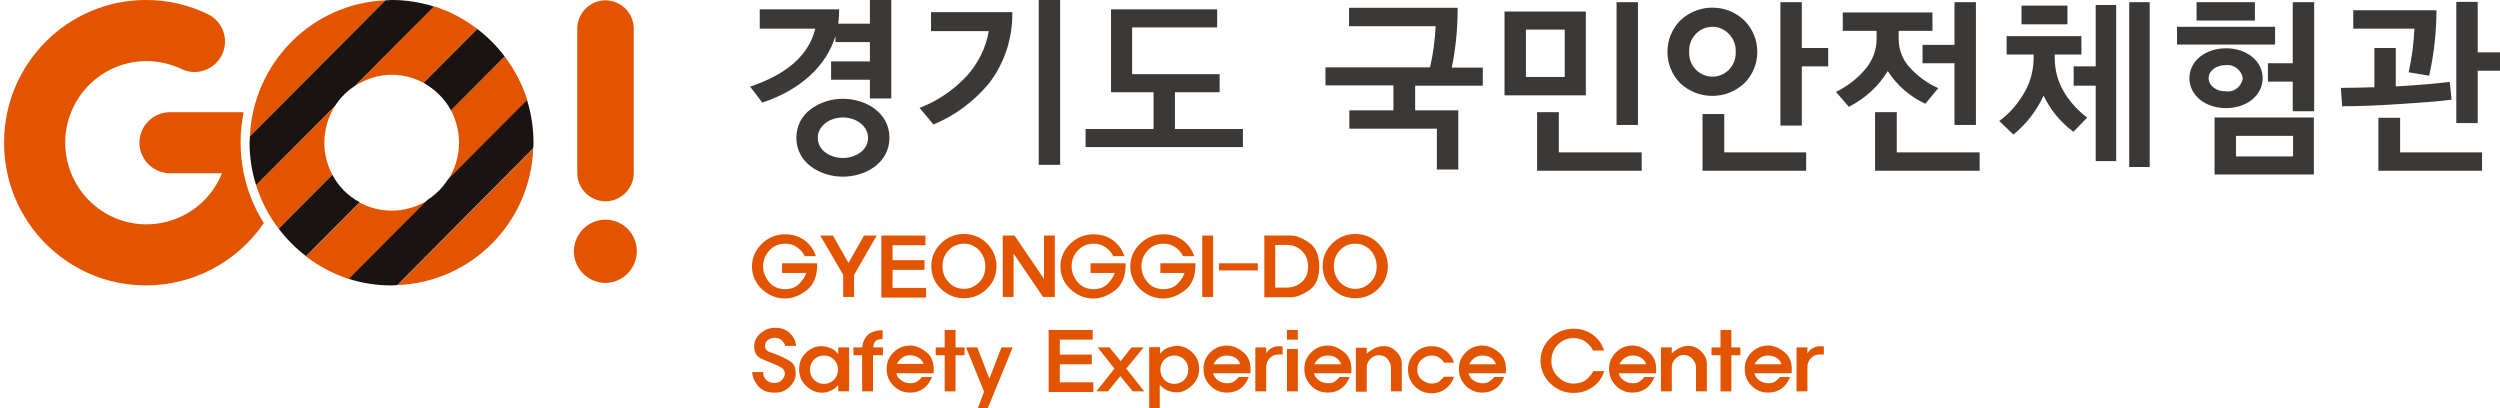 <svg width="612" height="100" viewBox="0 0 612 100" fill="none" xmlns="http://www.w3.org/2000/svg">
<g clip-path="url(#clip0_75_1608)">
<path d="M212.952 5.797H205.203C205.355 4.729 205.431 3.585 205.431 2.441V2.288H185.983V7.018H199.581C197.986 13.425 192.82 18.078 183.856 21.129L183.628 21.205L186.591 25.095H186.667C196.011 21.968 202.24 16.171 204.519 8.848V10.297H212.952V15.027H203.456V19.527H212.952V24.104H218.193V0H212.952V5.797Z" fill="#3B3938"/>
<path d="M206.342 24.18C203.532 24.18 200.797 25.019 198.518 26.697C196.239 28.299 194.947 30.969 194.947 33.715C194.947 39.893 200.797 43.249 206.342 43.249C211.888 43.249 217.738 39.893 217.738 33.715C217.738 27.536 211.888 24.18 206.342 24.18ZM206.342 38.673C203.38 38.673 200.189 36.918 200.189 33.715C200.189 30.969 202.924 28.757 206.342 28.757C209.761 28.757 212.496 30.969 212.496 33.715C212.496 36.918 209.305 38.673 206.342 38.673Z" fill="#3B3938"/>
<path d="M259.52 0H254.278V40.351H259.52V0Z" fill="#3B3938"/>
<path d="M227.841 7.628H242.047C241.364 11.671 239.464 15.484 236.73 18.535C233.539 21.968 229.665 24.638 225.334 26.316L225.106 26.392L228.525 30.511L228.601 30.435C233.919 28.223 238.553 24.714 242.199 20.29C245.922 15.408 247.897 9.306 247.821 3.127V2.975H227.917V7.628H227.841Z" fill="#3B3938"/>
<path d="M287.628 22.578H298.568V18.154H277.145V6.712H297.96V2.288H271.979V22.578H282.387V31.579H265.75V36.003H304.265V31.579H287.628V22.578Z" fill="#3B3938"/>
<path d="M356.836 2.059V1.907H330.247V6.407H351.442C351.29 9.763 350.834 13.196 350.074 16.476H324.473V20.9H341.11V27.002H330.323V31.503H351.746V41.495H356.988V27.002H346.428V20.976H362.989V16.552H355.392C356.38 11.747 356.836 6.941 356.836 2.059Z" fill="#3B3938"/>
<path d="M381.601 27.46H376.284V41.8H401.885V37.3H381.601V27.46Z" fill="#3B3938"/>
<path d="M388.21 2.822H368.307V23.341H388.21V2.822ZM373.548 7.246H383.044V18.841H373.548V7.246Z" fill="#3B3938"/>
<path d="M400.973 0.534H395.731V30.587H400.973V0.534Z" fill="#3B3938"/>
<path d="M426.954 20.442C431.208 16.247 431.284 9.382 427.106 5.111C427.03 5.034 427.03 5.034 426.954 4.958C422.624 0.839 415.787 0.839 411.381 4.958C407.126 9.23 407.126 16.171 411.381 20.442C415.787 24.485 422.548 24.485 426.954 20.442ZM419.205 6.56C420.725 6.56 422.168 7.17 423.232 8.314C424.371 9.458 424.979 11.06 424.903 12.662C424.979 14.34 424.371 15.866 423.232 17.086C422.168 18.154 420.725 18.764 419.205 18.764C416.015 18.764 413.432 16.095 413.508 12.891C413.508 12.815 413.508 12.738 413.508 12.662C413.356 9.458 415.787 6.712 418.977 6.56C419.053 6.56 419.129 6.56 419.205 6.56Z" fill="#3B3938"/>
<path d="M441.085 0.534H435.843V30.74H441.085V16.247H447.542V11.747H441.085V0.534Z" fill="#3B3938"/>
<path d="M422.092 27.918H416.774V41.8H442.148V37.3H422.092V27.918Z" fill="#3B3938"/>
<path d="M470.636 15.484H478.461V30.587H483.703V0.534H478.461V10.984H470.636V15.484Z" fill="#3B3938"/>
<path d="M464.33 27.46H459.013V41.8H484.614V37.3H464.33V27.46Z" fill="#3B3938"/>
<path d="M471.32 25.4L474.358 21.739L474.51 21.587L474.358 21.51C471.776 20.366 469.497 18.688 467.597 16.628C465.774 14.722 464.787 12.128 464.787 9.458V7.551H473.067V3.051H451.112V7.551H459.393V9.535C459.393 12.357 458.329 15.027 456.43 17.162C454.531 19.374 452.176 21.129 449.593 22.425L449.441 22.502L452.556 26.087L452.632 26.163L452.708 26.087C456.582 24.104 459.849 21.129 462.128 17.391C464.407 20.976 467.597 23.646 471.32 25.4Z" fill="#3B3938"/>
<path d="M506.113 1.373H494.87V5.95H506.113V1.373Z" fill="#3B3938"/>
<path d="M513.026 16.247H507.632V20.976H513.026V39.436H518.04V1.22H513.026V16.247Z" fill="#3B3938"/>
<path d="M526.245 0.534H521.231V40.885H526.245V0.534Z" fill="#3B3938"/>
<path d="M505.582 23.036C503.91 20.442 502.999 17.391 502.999 14.264V13.348H509.532V8.848H491.224V13.348H497.833V14.493C497.757 17.696 496.845 20.747 495.098 23.417C493.655 25.782 491.831 27.841 489.552 29.519L489.4 29.596L492.895 32.952L492.971 32.876C496.086 30.282 498.593 27.078 500.264 23.417C501.935 26.85 504.366 29.901 507.481 32.189L507.557 32.265L510.975 28.757L510.823 28.68C508.848 27.231 507.025 25.248 505.582 23.036Z" fill="#3B3938"/>
<path d="M555.188 19.985H561.266V27.231H566.508V0.534H561.266V15.484H555.188V19.985Z" fill="#3B3938"/>
<path d="M551.998 0.534H537.716V5.034H551.998V0.534Z" fill="#3B3938"/>
<path d="M542.122 42.715H566.432V28.757H542.122V42.715ZM561.342 38.291H547.364V33.257H561.342V38.291Z" fill="#3B3938"/>
<path d="M553.897 19.146C553.897 14.95 550.023 11.823 544.933 11.823C539.843 11.823 535.969 14.95 535.969 19.146C535.969 23.341 539.843 26.468 544.933 26.468C550.023 26.468 553.897 23.341 553.897 19.146ZM540.679 19.146C540.679 17.315 542.502 15.942 544.857 15.942C546.908 15.713 548.731 17.162 549.035 19.146C548.731 21.205 546.908 22.654 544.857 22.349C542.578 22.426 540.679 20.976 540.679 19.146Z" fill="#3B3938"/>
<path d="M556.936 6.56H532.93V10.908H556.936V6.56Z" fill="#3B3938"/>
<path d="M589.678 17.544L589.602 17.696L594.692 18.535V18.383C595.832 13.196 596.44 7.933 596.44 2.67V2.517H576.08V7.017H591.046C590.894 10.526 590.438 14.035 589.678 17.544Z" fill="#3B3938"/>
<path d="M587.551 28.833H582.233V41.8H607.607V37.3H587.551V28.833Z" fill="#3B3938"/>
<path d="M606.543 12.815V0.458H601.301V30.13H606.543V17.315H613V12.815H606.543Z" fill="#3B3938"/>
<path d="M600.01 24.409H600.162L599.706 20.213V20.061H599.554C596.667 20.442 592.033 20.824 587.019 21.129C586.867 21.129 586.715 21.129 586.639 21.129H586.487V11.747H581.246V21.358H580.79C578.055 21.434 575.548 21.51 573.269 21.51H573.041L573.345 25.858V26.011H573.497C577.143 26.011 581.701 25.858 587.323 25.477C593.173 25.095 597.351 24.79 600.01 24.409Z" fill="#3B3938"/>
<path d="M196.999 62.7C196.619 61.861 196.011 61.175 195.175 60.565C194.34 59.954 193.352 59.649 192.213 59.649C190.693 59.649 189.402 60.183 188.338 61.327C187.275 62.471 186.819 63.768 186.819 65.217C186.819 66.667 187.351 67.963 188.338 69.108C189.326 70.252 190.617 70.786 192.213 70.786C193.656 70.786 194.796 70.328 195.631 69.489C196.467 68.65 197.075 67.735 197.378 66.819H191.453V64.455H200.037C200.113 67.43 199.278 69.641 197.53 71.014C195.783 72.388 193.96 73.074 192.213 73.074C190.01 73.074 188.186 72.311 186.515 70.786C184.92 69.26 184.084 67.353 184.084 65.217C184.084 63.082 184.92 61.175 186.515 59.649C188.11 58.124 190.01 57.361 192.213 57.361C193.96 57.361 195.555 57.819 196.923 58.81C198.29 59.802 199.202 61.098 199.733 62.7H196.999Z" fill="#E35400"/>
<path d="M200.797 57.666H203.912L207.71 64.378L211.508 57.666H214.623L209.077 67.277V72.693H206.419V67.277L200.797 57.666Z" fill="#E35400"/>
<path d="M215.839 57.666H226.55V60.031H218.498V63.692H226.322V66.056H218.498V70.481H226.702V72.845H215.763V57.666H215.839Z" fill="#E35400"/>
<path d="M230.349 59.573C231.944 58.047 233.767 57.285 235.97 57.285C238.173 57.285 240.073 58.047 241.592 59.573C243.111 61.098 243.947 63.005 243.947 65.141C243.947 67.277 243.187 69.184 241.592 70.709C240.073 72.235 238.173 72.998 235.97 72.998C233.767 72.998 231.944 72.235 230.349 70.709C228.753 69.184 227.994 67.277 227.994 65.141C227.994 63.005 228.753 61.175 230.349 59.573ZM232.248 61.251C231.184 62.319 230.729 63.616 230.729 65.217C230.729 66.819 231.26 68.04 232.248 69.108C233.235 70.175 234.527 70.709 235.97 70.709C237.414 70.709 238.629 70.175 239.693 69.108C240.756 68.04 241.212 66.743 241.212 65.217C241.212 63.692 240.68 62.395 239.693 61.251C238.629 60.183 237.414 59.649 235.97 59.649C234.527 59.649 233.235 60.183 232.248 61.251Z" fill="#E35400"/>
<path d="M245.466 57.666H248.353L255.57 68.269V57.666H258.229V72.693H255.342L248.125 62.09V72.693H245.466V57.666Z" fill="#E35400"/>
<path d="M272.511 62.7C272.131 61.861 271.523 61.175 270.688 60.565C269.852 59.954 268.864 59.649 267.725 59.649C266.205 59.649 264.914 60.183 263.85 61.327C262.787 62.471 262.331 63.768 262.331 65.217C262.331 66.667 262.863 67.963 263.85 69.108C264.838 70.252 266.129 70.786 267.725 70.786C269.168 70.786 270.308 70.328 271.143 69.489C271.979 68.65 272.587 67.735 272.891 66.819H266.965V64.455H275.55C275.625 67.43 274.79 69.641 273.043 71.014C271.295 72.388 269.472 73.074 267.725 73.074C265.522 73.074 263.698 72.311 262.027 70.786C260.432 69.26 259.596 67.353 259.596 65.217C259.596 63.082 260.432 61.175 262.027 59.649C263.623 58.124 265.522 57.361 267.725 57.361C269.472 57.361 271.067 57.819 272.435 58.81C273.802 59.802 274.714 61.098 275.246 62.7H272.511Z" fill="#E35400"/>
<path d="M289.604 62.7C289.224 61.861 288.616 61.175 287.781 60.565C286.945 59.954 285.958 59.649 284.818 59.649C283.299 59.649 282.007 60.183 280.944 61.327C279.88 62.471 279.424 63.768 279.424 65.217C279.424 66.667 279.956 67.963 280.944 69.108C281.931 70.252 283.223 70.786 284.818 70.786C286.261 70.786 287.401 70.328 288.237 69.489C289.072 68.65 289.68 67.735 289.984 66.819H284.058V64.455H292.643C292.719 67.43 291.883 69.641 290.136 71.014C288.389 72.388 286.565 73.074 284.818 73.074C282.615 73.074 280.792 72.311 279.12 70.786C277.525 69.26 276.689 67.353 276.689 65.217C276.689 63.082 277.525 61.175 279.12 59.649C280.716 58.124 282.615 57.361 284.818 57.361C286.565 57.361 288.161 57.819 289.528 58.81C290.896 59.802 291.807 61.098 292.339 62.7H289.604Z" fill="#E35400"/>
<path d="M294.314 57.666H296.973V72.693H294.314V57.666Z" fill="#E35400"/>
<path d="M298.416 64.455H307.912V66.209H298.416V64.455Z" fill="#E35400"/>
<path d="M309.507 57.666H316.041C317.256 57.666 318.699 58.2 320.371 59.344C322.042 60.412 322.954 62.395 322.954 65.217C322.954 68.04 322.118 69.947 320.447 71.091C318.775 72.159 317.332 72.769 316.041 72.769H309.507V57.666ZM312.166 60.031V70.404H314.901C316.42 70.404 317.712 69.947 318.699 69.031C319.687 68.116 320.219 66.895 320.219 65.217C320.219 63.616 319.687 62.395 318.699 61.404C317.712 60.412 316.42 59.954 314.901 59.954H312.166V60.031Z" fill="#E35400"/>
<path d="M326.145 59.573C327.74 58.047 329.563 57.285 331.766 57.285C333.969 57.285 335.868 58.047 337.388 59.573C338.907 61.098 339.743 63.005 339.743 65.141C339.743 67.277 338.983 69.184 337.388 70.709C335.868 72.235 333.969 72.998 331.766 72.998C329.563 72.998 327.74 72.235 326.145 70.709C324.549 69.184 323.79 67.277 323.79 65.141C323.79 63.005 324.549 61.175 326.145 59.573ZM328.044 61.251C326.98 62.319 326.524 63.616 326.524 65.217C326.524 66.819 327.056 68.04 328.044 69.108C329.107 70.175 330.323 70.709 331.766 70.709C333.21 70.709 334.425 70.175 335.489 69.108C336.552 68.04 337.008 66.743 337.008 65.217C337.008 63.692 336.476 62.395 335.489 61.251C334.425 60.183 333.21 59.649 331.766 59.649C330.247 59.649 329.031 60.183 328.044 61.251Z" fill="#E35400"/>
<path d="M191.529 83.448C191.073 82.99 190.465 82.685 189.705 82.685C188.946 82.685 188.338 82.914 187.882 83.295C187.426 83.677 187.274 84.211 187.274 84.668C187.274 85.431 187.73 85.965 188.642 86.27C189.553 86.575 190.389 86.88 191.073 87.185C191.908 87.567 192.82 88.025 193.58 88.558C194.415 89.092 194.795 90.084 194.795 91.533C194.795 92.677 194.263 93.745 193.276 94.737C192.212 95.728 190.997 96.186 189.553 96.11C187.806 96.11 186.439 95.576 185.527 94.432C184.615 93.288 184.16 92.22 184.16 91.076H186.819C186.819 91.838 187.046 92.525 187.578 92.983C188.11 93.516 188.718 93.745 189.477 93.745C190.313 93.745 190.997 93.516 191.453 92.983C191.908 92.449 192.136 91.991 192.136 91.457C192.136 90.923 191.908 90.465 191.529 90.16C191.073 89.855 190.541 89.55 189.933 89.321C188.87 88.864 187.73 88.406 186.515 87.872C185.223 87.338 184.615 86.346 184.615 84.668C184.615 83.524 185.147 82.532 186.135 81.617C187.198 80.702 188.338 80.244 189.781 80.244C191.301 80.244 192.516 80.702 193.428 81.617C194.339 82.532 194.795 83.524 194.871 84.668H192.212C192.212 84.439 191.984 83.982 191.529 83.448Z" fill="#E35400"/>
<path d="M205.203 94.279C204.595 94.966 203.911 95.423 203.152 95.728C202.392 96.034 201.632 96.186 200.949 96.11C199.657 96.11 198.442 95.5 197.302 94.432C196.163 93.364 195.631 91.991 195.631 90.389C195.631 88.787 196.163 87.414 197.302 86.346C198.442 85.278 199.657 84.745 201.025 84.745C201.708 84.745 202.392 84.897 203.076 85.126C203.835 85.355 204.519 85.889 205.203 86.651V85.05H207.862V95.805H205.203V94.279ZM199.277 92.983C199.961 93.669 200.797 93.974 201.708 93.974C202.62 93.974 203.456 93.669 204.139 92.983C204.823 92.296 205.127 91.457 205.127 90.465C205.127 89.474 204.823 88.711 204.139 88.024C203.456 87.338 202.62 87.033 201.708 87.033C200.797 87.033 199.961 87.338 199.277 88.024C198.594 88.711 198.29 89.55 198.29 90.465C198.29 91.457 198.594 92.296 199.277 92.983Z" fill="#E35400"/>
<path d="M211.052 86.957H208.925V85.05H211.052C211.204 83.753 211.66 82.761 212.344 82.075C213.104 81.312 214.395 80.854 216.066 80.854V82.99C215.307 82.99 214.699 83.143 214.319 83.524C214.015 83.829 213.787 84.363 213.787 85.05H216.142V86.957H213.711V95.805H211.052V86.957Z" fill="#E35400"/>
<path d="M219.409 91.381C219.561 92.067 219.941 92.601 220.548 93.059C221.156 93.516 221.916 93.822 222.827 93.822C223.587 93.822 224.195 93.669 224.651 93.288C225.182 92.906 225.486 92.601 225.638 92.296H228.145C227.689 93.44 227.082 94.356 226.17 95.042C225.258 95.728 224.119 96.11 222.827 96.11C221.232 96.11 219.865 95.576 218.725 94.432C217.585 93.288 217.054 91.915 217.054 90.313C217.054 88.711 217.585 87.414 218.725 86.27C219.865 85.126 221.232 84.592 222.827 84.592C224.119 84.592 225.486 85.126 226.854 86.27C228.221 87.414 228.753 89.092 228.525 91.381H219.409ZM226.094 89.092C225.866 88.406 225.486 87.948 224.878 87.567C224.271 87.185 223.587 86.957 222.827 86.957C222.068 86.957 221.384 87.185 220.852 87.567C220.32 87.948 219.865 88.482 219.561 89.092H226.094Z" fill="#E35400"/>
<path d="M233.919 86.957V95.805H231.26V86.957H229.057V85.05H231.26V80.778H233.919V85.05H236.122V86.957H233.919Z" fill="#E35400"/>
<path d="M236.502 85.05H239.237L242.2 92.677L245.162 85.05H247.897L241.744 100.076H239.313L240.908 95.881L236.502 85.05Z" fill="#E35400"/>
<path d="M256.785 80.778H267.497V83.143H259.444V86.804H267.269V89.169H259.444V93.593H267.649V95.957H256.709V80.778H256.785Z" fill="#E35400"/>
<path d="M268.713 85.05H271.599L274.334 88.406L276.993 85.05H279.956L275.702 90.237L280.108 95.805H277.297L274.258 92.067L271.22 95.805H268.409L272.815 90.237L268.713 85.05Z" fill="#E35400"/>
<path d="M283.982 100H281.323V84.973H283.982V86.575C284.666 85.812 285.35 85.278 286.109 85.05C286.869 84.821 287.553 84.668 288.16 84.668C289.452 84.668 290.743 85.202 291.883 86.27C293.022 87.338 293.554 88.711 293.554 90.313C293.554 91.915 292.946 93.288 291.807 94.356C290.667 95.423 289.452 96.034 288.16 96.034C287.477 96.034 286.793 95.957 285.957 95.652C285.198 95.347 284.514 94.889 283.906 94.203V100H283.982ZM289.908 92.983C290.591 92.296 290.895 91.457 290.895 90.465C290.895 89.474 290.591 88.711 289.908 88.024C289.224 87.338 288.388 87.033 287.477 87.033C286.565 87.033 285.729 87.338 285.046 88.024C284.362 88.711 284.058 89.55 284.058 90.465C284.058 91.457 284.362 92.296 285.046 92.983C285.729 93.669 286.489 93.974 287.477 93.974C288.388 93.974 289.224 93.669 289.908 92.983Z" fill="#E35400"/>
<path d="M296.973 91.381C297.125 92.067 297.504 92.601 298.112 93.059C298.72 93.516 299.48 93.822 300.391 93.822C301.151 93.822 301.759 93.669 302.214 93.288C302.746 92.906 303.05 92.601 303.202 92.296H305.709C305.253 93.44 304.645 94.356 303.734 95.042C302.822 95.728 301.683 96.11 300.391 96.11C298.796 96.11 297.429 95.576 296.289 94.432C295.149 93.288 294.618 91.915 294.618 90.313C294.618 88.711 295.149 87.414 296.289 86.27C297.429 85.126 298.796 84.592 300.391 84.592C301.683 84.592 303.05 85.126 304.418 86.27C305.785 87.414 306.317 89.092 306.089 91.381H296.973ZM303.582 89.092C303.354 88.406 302.974 87.948 302.366 87.567C301.759 87.185 301.075 87.033 300.315 87.033C299.556 87.033 298.872 87.262 298.34 87.643C297.808 88.024 297.353 88.558 297.049 89.169H303.582V89.092Z" fill="#E35400"/>
<path d="M310.343 85.965C310.571 85.66 310.951 85.355 311.482 85.126C312.166 84.745 312.926 84.668 313.989 84.821V86.804C312.926 86.728 312.09 86.804 311.558 87.109C310.951 87.491 310.495 87.948 310.267 88.482C310.039 89.016 309.963 89.397 309.963 89.626V95.805H307.304V85.05H309.963V86.575C309.963 86.499 310.115 86.27 310.343 85.965Z" fill="#E35400"/>
<path d="M315.053 83.143V80.778H317.712V83.143H315.053ZM315.053 95.805V85.431H317.712V95.805H315.053Z" fill="#E35400"/>
<path d="M321.662 91.381C321.814 92.067 322.194 92.601 322.802 93.059C323.409 93.516 324.169 93.822 325.081 93.822C325.84 93.822 326.448 93.669 326.904 93.288C327.436 92.906 327.74 92.601 327.892 92.296H330.398C329.943 93.44 329.335 94.356 328.423 95.042C327.512 95.728 326.372 96.11 325.081 96.11C323.485 96.11 322.118 95.576 320.978 94.432C319.839 93.288 319.307 91.915 319.307 90.313C319.307 88.711 319.839 87.414 320.978 86.27C322.118 85.126 323.485 84.592 325.081 84.592C326.372 84.592 327.74 85.126 329.107 86.27C330.474 87.414 331.006 89.092 330.778 91.381H321.662ZM328.271 89.092C328.043 88.406 327.664 87.948 327.056 87.567C326.448 87.185 325.764 87.033 325.005 87.033C324.245 87.033 323.561 87.262 323.03 87.643C322.498 88.024 322.042 88.558 321.738 89.169H328.271V89.092Z" fill="#E35400"/>
<path d="M341.794 86.041C342.705 86.957 343.161 87.948 343.161 89.016V95.805H340.502V89.855C340.502 89.169 340.198 88.558 339.667 87.872C339.135 87.185 338.299 86.957 337.54 86.957C336.704 86.957 336.02 87.262 335.413 87.948C334.805 88.558 334.577 89.245 334.577 89.931V95.881H331.918V85.126H334.577V86.575C335.944 85.355 337.312 84.745 338.603 84.745C339.819 84.668 340.882 85.126 341.794 86.041Z" fill="#E35400"/>
<path d="M353.493 88.711C353.265 88.33 352.885 87.948 352.353 87.567C351.898 87.185 351.214 87.033 350.454 87.033C349.619 87.033 348.859 87.338 348.099 87.948C347.34 88.558 346.96 89.397 346.96 90.465C346.96 91.533 347.34 92.372 348.099 92.983C348.859 93.593 349.619 93.898 350.454 93.898C351.214 93.898 351.822 93.745 352.353 93.364C352.809 92.983 353.189 92.601 353.493 92.22H355.924C355.62 93.364 354.936 94.356 353.949 95.118C352.961 95.881 351.822 96.262 350.454 96.262C348.859 96.262 347.491 95.728 346.352 94.584C345.212 93.44 344.681 92.067 344.681 90.465C344.681 88.864 345.212 87.567 346.352 86.423C347.491 85.278 348.859 84.745 350.454 84.745C351.746 84.745 352.961 85.126 353.949 85.889C354.936 86.651 355.62 87.643 355.924 88.787H353.493V88.711Z" fill="#E35400"/>
<path d="M359.494 91.381C359.646 92.067 360.026 92.601 360.634 93.059C361.241 93.516 362.001 93.822 362.913 93.822C363.672 93.822 364.28 93.669 364.736 93.288C365.268 92.906 365.572 92.601 365.724 92.296H368.231C367.775 93.44 367.167 94.356 366.255 95.042C365.344 95.728 364.204 96.11 362.913 96.11C361.317 96.11 359.95 95.576 358.81 94.432C357.671 93.288 357.139 91.915 357.139 90.313C357.139 88.711 357.671 87.414 358.81 86.27C359.95 85.126 361.317 84.592 362.913 84.592C364.204 84.592 365.572 85.126 366.939 86.27C368.307 87.414 368.838 89.092 368.61 91.381H359.494ZM366.179 89.092C365.951 88.406 365.572 87.948 364.964 87.567C364.356 87.185 363.672 87.033 362.913 87.033C362.153 87.033 361.469 87.262 360.938 87.643C360.406 88.024 359.95 88.558 359.646 89.169H366.179V89.092Z" fill="#E35400"/>
<path d="M389.958 85.812C389.73 85.202 389.198 84.516 388.362 83.829C387.527 83.143 386.463 82.761 385.096 82.761C383.728 82.761 382.437 83.295 381.373 84.363C380.31 85.431 379.778 86.728 379.778 88.33C379.778 89.931 380.31 91.228 381.449 92.296C382.513 93.364 383.804 93.898 385.172 93.898C386.463 93.898 387.527 93.593 388.362 92.906C389.122 92.22 389.73 91.533 390.034 90.847H392.693C392.237 92.449 391.325 93.745 389.882 94.737C388.514 95.728 386.919 96.186 385.172 96.186C383.045 96.186 381.145 95.423 379.55 93.898C377.955 92.372 377.119 90.465 377.119 88.33C377.119 86.194 377.955 84.287 379.55 82.761C381.145 81.236 383.045 80.473 385.172 80.473C386.919 80.473 388.514 80.931 389.882 81.922C391.249 82.914 392.161 84.211 392.693 85.812H389.958Z" fill="#E35400"/>
<path d="M396.263 91.381C396.415 92.067 396.794 92.601 397.402 93.059C398.01 93.516 398.77 93.822 399.681 93.822C400.441 93.822 401.049 93.669 401.505 93.288C402.036 92.906 402.34 92.601 402.492 92.296H404.999C404.543 93.44 403.936 94.356 403.024 95.042C402.112 95.728 400.973 96.11 399.681 96.11C398.086 96.11 396.719 95.576 395.579 94.432C394.44 93.288 393.908 91.915 393.908 90.313C393.908 88.711 394.44 87.414 395.579 86.27C396.719 85.126 398.086 84.592 399.681 84.592C400.973 84.592 402.34 85.126 403.708 86.27C405.075 87.414 405.607 89.092 405.379 91.381H396.263ZM402.948 89.092C402.72 88.406 402.34 87.948 401.732 87.567C401.125 87.185 400.441 87.033 399.681 87.033C398.922 87.033 398.238 87.262 397.706 87.643C397.174 88.024 396.719 88.558 396.415 89.169H402.948V89.092Z" fill="#E35400"/>
<path d="M416.471 86.041C417.382 86.957 417.838 87.948 417.838 89.016V95.805H415.179V89.855C415.179 89.169 414.875 88.558 414.343 87.872C413.736 87.262 413.052 86.88 412.216 86.88C411.381 86.88 410.697 87.185 410.089 87.872C409.482 88.558 409.254 89.169 409.254 89.855V95.805H406.595V85.05H409.254V86.499C410.621 85.278 411.988 84.668 413.28 84.668C414.495 84.668 415.559 85.126 416.471 86.041Z" fill="#E35400"/>
<path d="M423.839 86.957V95.805H421.181V86.957H418.978V85.05H421.181V80.778H423.839V85.05H426.043V86.957H423.839Z" fill="#E35400"/>
<path d="M429.461 91.381C429.613 92.067 429.993 92.601 430.6 93.059C431.208 93.516 431.968 93.822 432.88 93.822C433.639 93.822 434.247 93.669 434.703 93.288C435.159 92.906 435.538 92.601 435.69 92.296H438.197C437.741 93.44 437.134 94.356 436.222 95.042C435.311 95.728 434.171 96.11 432.88 96.11C431.284 96.11 429.917 95.576 428.777 94.432C427.638 93.288 427.106 91.915 427.106 90.313C427.106 88.711 427.638 87.414 428.777 86.27C429.917 85.126 431.284 84.592 432.88 84.592C434.171 84.592 435.538 85.126 436.906 86.27C438.273 87.414 438.805 89.092 438.577 91.381H429.461ZM436.07 89.092C435.842 88.406 435.462 87.948 434.855 87.567C434.247 87.185 433.563 87.033 432.804 87.033C432.044 87.033 431.36 87.262 430.828 87.643C430.297 88.024 429.841 88.558 429.537 89.169H436.07V89.092Z" fill="#E35400"/>
<path d="M442.832 85.965C443.06 85.66 443.439 85.355 443.971 85.126C444.655 84.745 445.415 84.668 446.478 84.821V86.804C445.415 86.728 444.579 86.804 444.047 87.109C443.439 87.491 442.984 87.948 442.756 88.482C442.528 89.016 442.452 89.397 442.452 89.626V95.805H439.793V85.05H442.452V86.575C442.452 86.499 442.604 86.27 442.832 85.965Z" fill="#E35400"/>
<path d="M148.227 49.275C152.025 49.275 155.14 46.148 155.14 42.334V7.018C155.14 3.204 152.025 0.076 148.227 0.076C144.428 0.076 141.313 3.204 141.313 7.018V42.334C141.313 46.148 144.428 49.275 148.227 49.275Z" fill="#E35400"/>
<path d="M148.227 53.776C143.973 53.776 140.554 57.208 140.478 61.48C140.478 65.751 143.897 69.184 148.151 69.26C152.405 69.26 155.824 65.828 155.9 61.556C155.9 57.208 152.481 53.776 148.227 53.776Z" fill="#E35400"/>
<path d="M59.648 27.46H41.491C37.389 27.536 34.122 30.892 34.122 35.011C34.198 39.054 37.465 42.334 41.491 42.41H54.33C50.228 52.632 38.605 57.59 28.425 53.471C18.245 49.352 13.307 37.681 17.409 27.46C20.448 19.908 27.741 14.95 35.87 14.95C38.833 14.95 41.795 15.637 44.53 16.934C48.252 18.688 52.659 17.01 54.406 13.272C56.077 9.611 54.558 5.339 50.987 3.509C46.277 1.22 41.111 -8.83285e-05 35.87 -8.83285e-05C16.65 -0.076 1 15.561 1 34.859C0.924 54.157 16.498 69.87 35.718 69.87C47.265 69.87 58.052 64.149 64.586 54.615C59.496 46.529 57.748 36.842 59.648 27.46Z" fill="#E35400"/>
<path d="M130.526 36.384L97.328 69.794C115.409 69.031 129.843 54.538 130.526 36.384Z" fill="#E35400"/>
<path d="M61.167 33.41L94.365 0.076C76.361 0.839 62.003 15.332 61.167 33.41Z" fill="#E35400"/>
<path d="M95.885 51.564C93.15 51.564 90.415 50.877 88.06 49.58L74.918 62.776C78.108 65.217 81.679 67.124 85.553 68.345L104.849 48.97C102.114 50.648 98.999 51.564 95.885 51.564Z" fill="#E35400"/>
<path d="M112.37 34.935C112.37 38.139 111.458 41.19 109.787 43.86L129.083 24.485C127.867 20.671 125.968 17.01 123.537 13.806L110.394 27.002C111.686 29.443 112.37 32.189 112.37 34.935Z" fill="#E35400"/>
<path d="M79.4 34.935C79.4 31.732 80.311 28.604 82.058 25.858L62.687 45.309C63.902 49.123 65.725 52.784 68.232 55.988L81.375 42.792C80.083 40.427 79.4 37.681 79.4 34.935Z" fill="#E35400"/>
<path d="M95.885 18.307C98.619 18.307 101.278 18.993 103.709 20.29L116.852 7.094C113.661 4.653 110.091 2.746 106.216 1.526L86.844 21.053C89.579 19.298 92.694 18.307 95.885 18.307Z" fill="#E35400"/>
<path d="M110.395 27.002L123.537 13.806C121.638 11.289 119.359 9.001 116.852 7.094L103.709 20.29C106.52 21.892 108.875 24.18 110.395 27.002Z" fill="#1A1311"/>
<path d="M81.375 42.792L68.232 55.988C70.132 58.505 72.411 60.793 74.918 62.7L88.06 49.504C85.173 47.979 82.894 45.69 81.375 42.792Z" fill="#1A1311"/>
<path d="M130.602 34.935C130.602 31.426 130.07 27.841 129.007 24.485L109.711 43.86C108.419 45.843 106.748 47.597 104.697 48.894L85.401 68.269C88.743 69.336 92.238 69.87 95.808 69.87C96.34 69.87 96.796 69.794 97.252 69.794L130.45 36.384C130.602 35.927 130.602 35.469 130.602 34.935Z" fill="#1A1311"/>
<path d="M86.844 21.053L106.216 1.602C102.874 0.534 99.379 0 95.885 0C95.353 0 94.897 0.076 94.365 0.076L61.167 33.41C61.167 33.944 61.091 34.401 61.091 34.935C61.091 38.444 61.623 41.953 62.687 45.309L82.058 25.858C83.274 23.951 84.945 22.273 86.844 21.053Z" fill="#1A1311"/>
</g>
<defs>
<clipPath id="clip0_75_1608">
<rect width="612" height="100" fill="white"/>
</clipPath>
</defs>
</svg>
